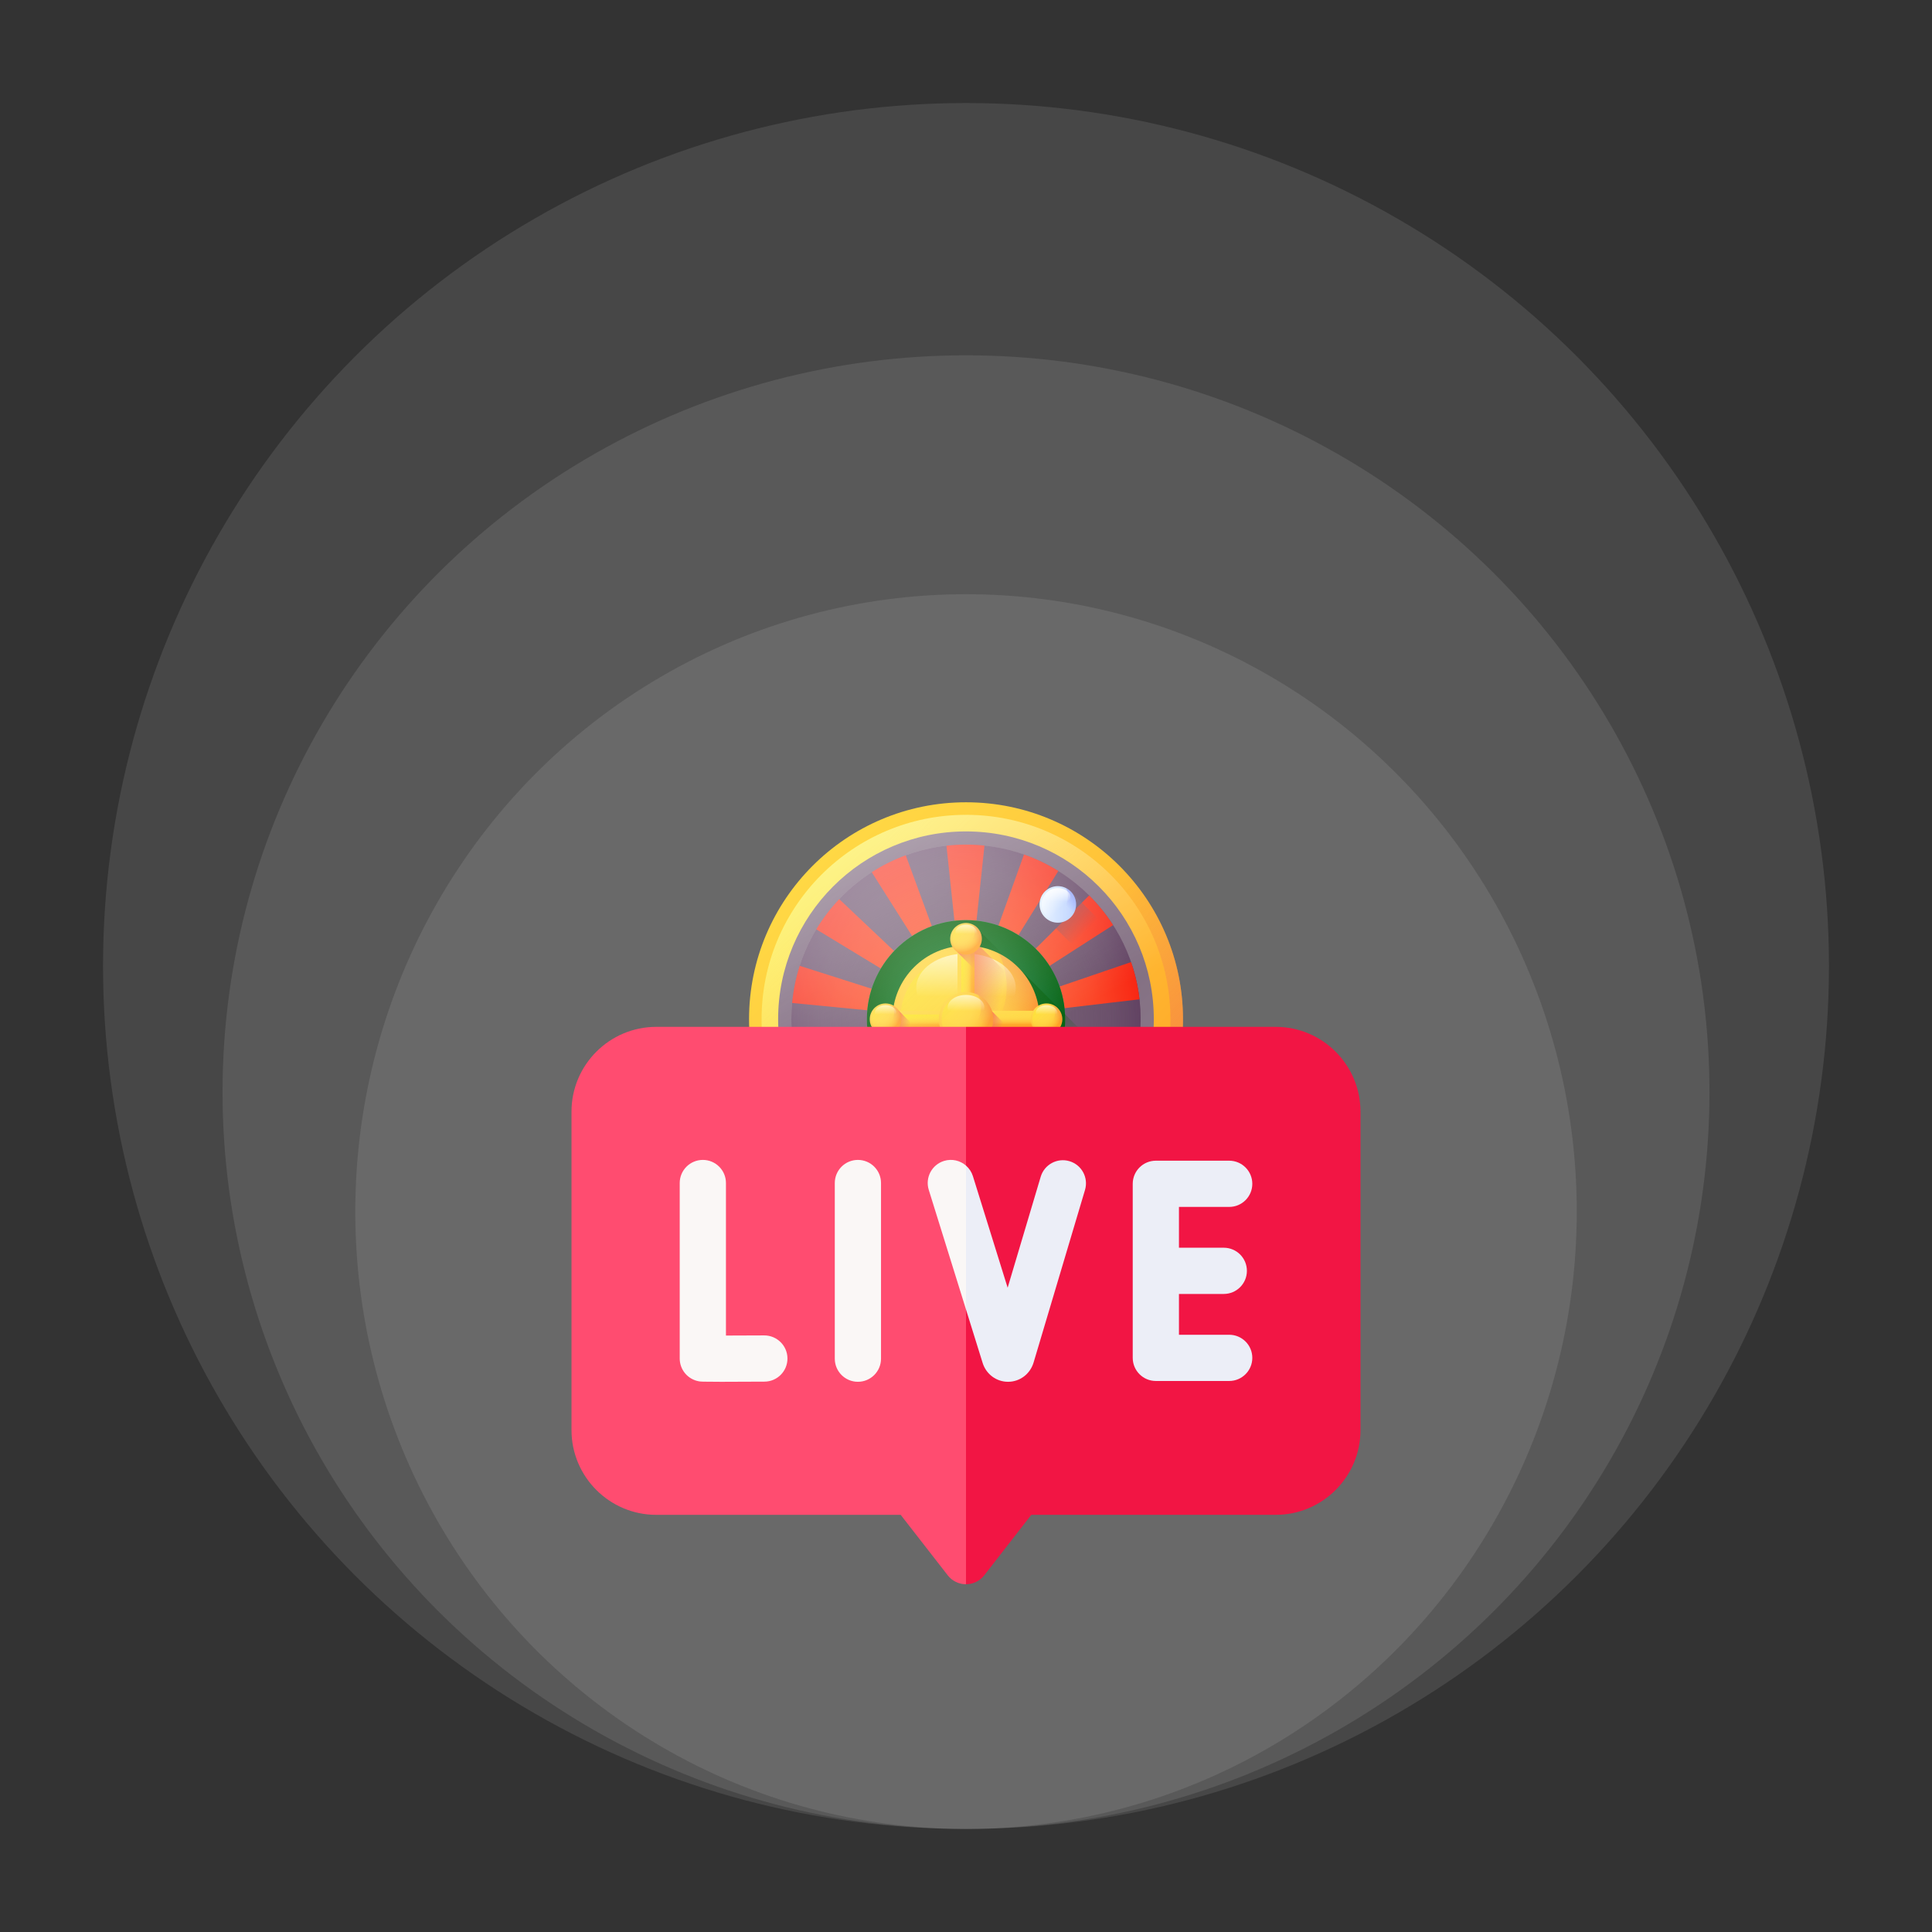 <svg xmlns="http://www.w3.org/2000/svg" width="150" height="150" viewBox="0 0 150 150" fill="none"><rect x="0" y="0" width="150" height="150" fill="#333333" stroke="none"/><ellipse cx="75.002" cy="94.067" rx="47.416" ry="47.931" fill="white" fill-opacity="0.1"></ellipse><ellipse cx="75.001" cy="84.794" rx="57.723" ry="57.208" fill="white" fill-opacity="0.1"></ellipse><ellipse cx="75" cy="75" rx="67" ry="67" fill="white" fill-opacity="0.1"></ellipse><path d="M75.001 95.979C84.305 95.979 91.847 88.438 91.847 79.134C91.847 69.831 84.305 62.289 75.001 62.289C65.698 62.289 58.156 69.831 58.156 79.134C58.156 88.438 65.698 95.979 75.001 95.979Z" fill="url(#paint0_linear_625_2418)"></path><path d="M75 95.005C83.766 95.005 90.872 87.9 90.872 79.134C90.872 70.368 83.766 63.263 75 63.263C66.235 63.263 59.129 70.368 59.129 79.134C59.129 87.9 66.235 95.005 75 95.005Z" fill="url(#paint1_linear_625_2418)"></path><path d="M75.001 62.289C65.698 62.289 58.156 69.831 58.156 79.134C58.156 88.438 65.698 95.979 75.001 95.979C84.305 95.979 91.847 88.438 91.847 79.134C91.847 69.831 84.305 62.289 75.001 62.289ZM75.001 95.006C66.236 95.006 59.13 87.9 59.13 79.134C59.13 70.369 66.236 63.263 75.001 63.263C83.767 63.263 90.873 70.369 90.873 79.134C90.873 87.9 83.767 95.006 75.001 95.006Z" fill="url(#paint2_linear_625_2418)"></path><path d="M74.998 93.718C83.052 93.718 89.582 87.189 89.582 79.135C89.582 71.08 83.052 64.551 74.998 64.551C66.943 64.551 60.414 71.08 60.414 79.135C60.414 87.189 66.943 93.718 74.998 93.718Z" fill="url(#paint3_linear_625_2418)"></path><path d="M74.998 92.695C82.487 92.695 88.558 86.624 88.558 79.135C88.558 71.645 82.487 65.574 74.998 65.574C67.509 65.574 61.438 71.645 61.438 79.135C61.438 86.624 67.509 92.695 74.998 92.695Z" fill="url(#paint4_linear_625_2418)"></path><path d="M74.998 92.695C82.487 92.695 88.558 86.624 88.558 79.135C88.558 71.645 82.487 65.574 74.998 65.574C67.509 65.574 61.438 71.645 61.438 79.135C61.438 86.624 67.509 92.695 74.998 92.695Z" fill="url(#paint5_radial_625_2418)"></path><path d="M88.502 80.406L75.36 79.13L88.473 77.586C88.361 76.602 88.142 75.633 87.818 74.697L75.278 78.98L86.423 71.822C85.888 70.989 85.264 70.217 84.562 69.519L75.189 78.844L82.168 67.621C81.329 67.098 80.435 66.668 79.502 66.34L75.039 78.783L76.435 65.65C75.959 65.6 75.48 65.574 75.001 65.574C74.487 65.574 73.981 65.604 73.482 65.659L74.879 78.795L70.322 66.403C69.396 66.744 68.51 67.185 67.681 67.718L74.738 78.868L65.159 69.807C64.481 70.522 63.883 71.308 63.375 72.152L74.628 78.984L62.089 74.985C61.788 75.923 61.59 76.89 61.5 77.871L74.556 79.139L61.528 80.673C61.641 81.667 61.86 82.629 62.175 83.546L74.638 79.289L63.555 86.407C64.084 87.238 64.701 88.009 65.397 88.707L74.727 79.425L67.773 90.609C68.606 91.135 69.496 91.569 70.424 91.902L74.877 79.486L73.482 92.61C73.981 92.665 74.487 92.695 75.001 92.695C75.486 92.695 75.964 92.669 76.435 92.619L75.037 79.474L79.605 91.893C80.535 91.557 81.425 91.12 82.26 90.59L75.178 79.401L84.803 88.505C85.487 87.789 86.091 87.001 86.605 86.155L75.288 79.285L87.906 83.308C88.21 82.366 88.41 81.393 88.502 80.406Z" fill="url(#paint6_radial_625_2418)"></path><path d="M75.001 86.831C79.252 86.831 82.698 83.385 82.698 79.134C82.698 74.883 79.252 71.438 75.001 71.438C70.751 71.438 67.305 74.883 67.305 79.134C67.305 83.385 70.751 86.831 75.001 86.831Z" fill="url(#paint7_linear_625_2418)"></path><path d="M75.001 86.831C79.252 86.831 82.698 83.385 82.698 79.134C82.698 74.883 79.252 71.438 75.001 71.438C70.751 71.438 67.305 74.883 67.305 79.134C67.305 83.385 70.751 86.831 75.001 86.831Z" fill="url(#paint8_radial_625_2418)"></path><path d="M89.511 85.573L79.18 75.241C78.137 74.122 76.651 73.422 75.001 73.422C71.847 73.422 69.289 75.979 69.289 79.134C69.289 80.784 69.99 82.27 71.109 83.313L81.44 93.644C85.029 92.049 87.916 89.162 89.511 85.573Z" fill="url(#paint9_linear_625_2418)"></path><path d="M67.91 80.024L71.153 83.267V80.024H67.91Z" fill="url(#paint10_linear_625_2418)"></path><path d="M76.085 72.311L78.357 74.583H75.066V72.311H76.085Z" fill="url(#paint11_linear_625_2418)"></path><path d="M75.001 84.846C78.156 84.846 80.713 82.289 80.713 79.134C80.713 75.979 78.156 73.422 75.001 73.422C71.847 73.422 69.289 75.979 69.289 79.134C69.289 82.289 71.847 84.846 75.001 84.846Z" fill="url(#paint12_radial_625_2418)"></path><path d="M74.997 84.234C77.813 84.234 80.096 81.951 80.096 79.135C80.096 76.319 77.813 74.036 74.997 74.036C72.181 74.036 69.898 76.319 69.898 79.135C69.898 81.951 72.181 84.234 74.997 84.234Z" fill="url(#paint13_linear_625_2418)"></path><path d="M77.556 74.025C77.941 74.794 78.158 75.662 78.158 76.581C78.158 79.735 75.601 82.293 72.446 82.293C71.527 82.293 70.66 82.076 69.891 81.691C70.829 83.562 72.764 84.847 75 84.847C78.155 84.847 80.713 82.29 80.713 79.135C80.713 76.899 79.428 74.963 77.556 74.025Z" fill="url(#paint14_linear_625_2418)"></path><path d="M78.862 76.69C78.862 78.156 77.132 79.344 74.999 79.344C72.866 79.344 71.137 78.156 71.137 76.69C71.137 75.225 72.866 74.036 74.999 74.036C77.132 74.036 78.862 75.225 78.862 76.69Z" fill="url(#paint15_linear_625_2418)"></path><path d="M80.71 79.212H69.289C69.293 79.532 69.324 79.852 69.382 80.167L69.384 80.169L73.967 84.752C74.307 84.814 74.653 84.846 74.999 84.847C78.128 84.847 80.668 82.331 80.71 79.212Z" fill="url(#paint16_linear_625_2418)"></path><path d="M80.598 77.99L76.144 73.537C75.767 73.46 75.384 73.422 75 73.422V78.843H80.705C80.691 78.557 80.655 78.272 80.598 77.99Z" fill="url(#paint17_linear_625_2418)"></path><path d="M74.34 72.551H75.661V85.719H74.34V72.551Z" fill="url(#paint18_linear_625_2418)"></path><path d="M74.637 72.551H75.661V85.719H74.637V72.551Z" fill="url(#paint19_linear_625_2418)"></path><path d="M75.661 75.258V72.551H74.34V73.937L75.661 75.258Z" fill="url(#paint20_linear_625_2418)"></path><path d="M75.661 82.436V79.728H74.34V81.115L75.661 82.436Z" fill="url(#paint21_linear_625_2418)"></path><path d="M75.001 74.114C75.678 74.114 76.228 73.565 76.228 72.887C76.228 72.21 75.678 71.66 75.001 71.66C74.323 71.66 73.773 72.21 73.773 72.887C73.773 73.565 74.323 74.114 75.001 74.114Z" fill="url(#paint22_radial_625_2418)"></path><path d="M75.002 73.982C75.607 73.982 76.097 73.491 76.097 72.886C76.097 72.281 75.607 71.791 75.002 71.791C74.397 71.791 73.906 72.281 73.906 72.886C73.906 73.491 74.397 73.982 75.002 73.982Z" fill="url(#paint23_linear_625_2418)"></path><path d="M75.549 71.789C75.634 71.96 75.679 72.147 75.678 72.338C75.678 73.016 75.129 73.565 74.451 73.565C74.261 73.566 74.073 73.521 73.902 73.436C74.104 73.838 74.52 74.114 75 74.114C75.678 74.114 76.227 73.564 76.227 72.887C76.227 72.406 75.951 71.991 75.549 71.789Z" fill="url(#paint24_linear_625_2418)"></path><path d="M75.831 72.361C75.831 72.676 75.46 72.931 75.002 72.931C74.543 72.931 74.172 72.676 74.172 72.361C74.172 72.046 74.543 71.791 75.002 71.791C75.46 71.791 75.831 72.046 75.831 72.361Z" fill="url(#paint25_linear_625_2418)"></path><path d="M75.001 86.609C75.678 86.609 76.228 86.059 76.228 85.381C76.228 84.704 75.678 84.154 75.001 84.154C74.323 84.154 73.773 84.704 73.773 85.381C73.773 86.059 74.323 86.609 75.001 86.609Z" fill="url(#paint26_radial_625_2418)"></path><path d="M75.002 86.477C75.607 86.477 76.097 85.987 76.097 85.382C76.097 84.777 75.607 84.286 75.002 84.286C74.397 84.286 73.906 84.777 73.906 85.382C73.906 85.987 74.397 86.477 75.002 86.477Z" fill="url(#paint27_linear_625_2418)"></path><path d="M75.549 84.284C75.634 84.455 75.679 84.643 75.678 84.833C75.678 85.252 75.469 85.621 75.149 85.843C74.944 85.985 74.701 86.061 74.451 86.06C74.261 86.061 74.073 86.016 73.902 85.931C74.104 86.333 74.52 86.609 75 86.609C75.678 86.609 76.227 86.06 76.227 85.382C76.227 84.901 75.951 84.486 75.549 84.284Z" fill="url(#paint28_linear_625_2418)"></path><path d="M75.831 84.856C75.831 85.171 75.46 85.427 75.002 85.427C74.543 85.427 74.172 85.171 74.172 84.856C74.172 84.541 74.543 84.286 75.002 84.286C75.46 84.286 75.831 84.541 75.831 84.856Z" fill="url(#paint29_linear_625_2418)"></path><path d="M81.586 79.795V78.474H68.418V79.795H81.586Z" fill="url(#paint30_linear_625_2418)"></path><path d="M81.586 79.795V78.77H68.418V79.795H81.586Z" fill="url(#paint31_linear_625_2418)"></path><path d="M68.418 79.795H71.105L69.797 78.487L69.789 78.474H68.418L68.418 79.795Z" fill="url(#paint32_linear_625_2418)"></path><path d="M75.609 79.795H78.296L76.989 78.487L76.98 78.474H75.609V79.795Z" fill="url(#paint33_linear_625_2418)"></path><path d="M81.251 80.362C81.928 80.362 82.478 79.812 82.478 79.134C82.478 78.457 81.928 77.907 81.251 77.907C80.573 77.907 80.023 78.457 80.023 79.134C80.023 79.812 80.573 80.362 81.251 80.362Z" fill="url(#paint34_radial_625_2418)"></path><path d="M81.248 80.23C81.853 80.23 82.343 79.739 82.343 79.135C82.343 78.529 81.853 78.039 81.248 78.039C80.643 78.039 80.152 78.529 80.152 79.135C80.152 79.739 80.643 80.23 81.248 80.23Z" fill="url(#paint35_linear_625_2418)"></path><path d="M81.799 78.036C81.884 78.207 81.929 78.394 81.928 78.585C81.928 79.263 81.379 79.812 80.701 79.812C80.511 79.812 80.323 79.768 80.152 79.683C80.354 80.085 80.77 80.361 81.25 80.361C81.928 80.361 82.477 79.812 82.477 79.134C82.477 78.653 82.201 78.238 81.799 78.036Z" fill="url(#paint36_linear_625_2418)"></path><path d="M82.078 78.609C82.078 78.924 81.706 79.179 81.248 79.179C80.79 79.179 80.418 78.924 80.418 78.609C80.418 78.294 80.79 78.039 81.248 78.039C81.706 78.039 82.078 78.294 82.078 78.609Z" fill="url(#paint37_linear_625_2418)"></path><path d="M68.754 80.362C69.432 80.362 69.982 79.812 69.982 79.134C69.982 78.457 69.432 77.907 68.754 77.907C68.077 77.907 67.527 78.457 67.527 79.134C67.527 79.812 68.077 80.362 68.754 80.362Z" fill="url(#paint38_radial_625_2418)"></path><path d="M68.752 80.23C69.357 80.23 69.847 79.739 69.847 79.135C69.847 78.529 69.357 78.039 68.752 78.039C68.147 78.039 67.656 78.529 67.656 79.135C67.656 79.739 68.147 80.23 68.752 80.23Z" fill="url(#paint39_linear_625_2418)"></path><path d="M69.299 78.036C69.384 78.207 69.429 78.394 69.428 78.585C69.428 79.004 69.219 79.373 68.899 79.595C68.694 79.737 68.451 79.813 68.201 79.812C68.011 79.812 67.823 79.768 67.652 79.683C67.854 80.085 68.27 80.361 68.75 80.361C69.428 80.361 69.977 79.811 69.977 79.134C69.977 78.653 69.701 78.238 69.299 78.036Z" fill="url(#paint40_linear_625_2418)"></path><path d="M69.581 78.609C69.581 78.924 69.21 79.179 68.752 79.179C68.293 79.179 67.922 78.924 67.922 78.609C67.922 78.294 68.293 78.039 68.752 78.039C69.21 78.039 69.581 78.294 69.581 78.609Z" fill="url(#paint41_linear_625_2418)"></path><path d="M75.001 81.248C76.168 81.248 77.115 80.302 77.115 79.134C77.115 77.967 76.168 77.02 75.001 77.02C73.833 77.02 72.887 77.967 72.887 79.134C72.887 80.302 73.833 81.248 75.001 81.248Z" fill="url(#paint42_radial_625_2418)"></path><path d="M75 81.022C76.042 81.022 76.887 80.177 76.887 79.135C76.887 78.093 76.042 77.248 75 77.248C73.958 77.248 73.113 78.093 73.113 79.135C73.113 80.177 73.958 81.022 75 81.022Z" fill="url(#paint43_linear_625_2418)"></path><path d="M75.946 77.243C76.093 77.537 76.169 77.861 76.169 78.189C76.169 79.356 75.222 80.303 74.055 80.303C73.727 80.303 73.403 80.227 73.109 80.08C73.456 80.772 74.173 81.248 75 81.248C76.168 81.248 77.114 80.302 77.114 79.134C77.114 78.307 76.639 77.59 75.946 77.243Z" fill="url(#paint44_linear_625_2418)"></path><path d="M76.429 78.23C76.429 78.773 75.789 79.213 75 79.213C74.21 79.213 73.57 78.773 73.57 78.23C73.57 77.688 74.21 77.248 75 77.248C75.789 77.248 76.429 77.688 76.429 78.23Z" fill="url(#paint45_linear_625_2418)"></path><path d="M85.733 71.818L83.168 69.252C82.909 68.974 82.54 68.8 82.13 68.8C81.346 68.8 80.711 69.435 80.711 70.219C80.711 70.628 80.885 70.997 81.163 71.256L83.729 73.822C84.622 73.425 85.336 72.71 85.733 71.818Z" fill="url(#paint46_linear_625_2418)"></path><path d="M83.548 70.219C83.548 71.002 82.913 71.637 82.13 71.637C81.346 71.637 80.711 71.002 80.711 70.219C80.711 69.435 81.346 68.8 82.13 68.8C82.913 68.8 83.548 69.435 83.548 70.219Z" fill="url(#paint47_linear_625_2418)"></path><path d="M83.4 70.219C83.4 70.919 82.833 71.486 82.133 71.486C81.434 71.486 80.867 70.919 80.867 70.219C80.867 69.52 81.434 68.953 82.133 68.953C82.833 68.953 83.4 69.52 83.4 70.219Z" fill="url(#paint48_linear_625_2418)"></path><path d="M82.767 68.95C82.866 69.147 82.917 69.365 82.917 69.585C82.917 70.368 82.281 71.004 81.498 71.004C81.278 71.004 81.06 70.953 80.863 70.854C81.096 71.319 81.577 71.638 82.132 71.638C82.916 71.638 83.551 71.003 83.551 70.219C83.551 69.664 83.232 69.183 82.767 68.95Z" fill="url(#paint49_linear_625_2418)"></path><path d="M83.09 69.612C83.09 69.976 82.661 70.272 82.131 70.272C81.601 70.272 81.172 69.976 81.172 69.612C81.172 69.248 81.601 68.953 82.131 68.953C82.661 68.953 83.09 69.248 83.09 69.612Z" fill="url(#paint50_linear_625_2418)"></path><path d="M76.081 91.64L73.515 89.074C73.256 88.796 72.887 88.622 72.477 88.622C71.694 88.622 71.059 89.257 71.059 90.041C71.059 90.451 71.233 90.82 71.51 91.079L74.076 93.644C74.969 93.247 75.683 92.533 76.081 91.64Z" fill="url(#paint51_linear_625_2418)"></path><path d="M72.477 91.46C73.261 91.46 73.896 90.824 73.896 90.041C73.896 89.257 73.261 88.622 72.477 88.622C71.694 88.622 71.059 89.257 71.059 90.041C71.059 90.824 71.694 91.46 72.477 91.46Z" fill="url(#paint52_linear_625_2418)"></path><path d="M72.477 91.307C73.177 91.307 73.744 90.74 73.744 90.041C73.744 89.341 73.177 88.774 72.477 88.774C71.778 88.774 71.211 89.341 71.211 90.041C71.211 90.74 71.778 91.307 72.477 91.307Z" fill="url(#paint53_linear_625_2418)"></path><path d="M73.115 88.772C73.213 88.969 73.264 89.186 73.264 89.406C73.264 90.19 72.629 90.825 71.846 90.825C71.625 90.825 71.408 90.774 71.211 90.675C71.444 91.14 71.925 91.459 72.48 91.459C73.263 91.459 73.899 90.824 73.899 90.041C73.899 89.485 73.58 89.004 73.115 88.772Z" fill="url(#paint54_linear_625_2418)"></path><path d="M73.438 89.434C73.438 89.798 73.008 90.093 72.479 90.093C71.949 90.093 71.519 89.798 71.519 89.434C71.519 89.07 71.949 88.774 72.479 88.774C73.008 88.774 73.438 89.07 73.438 89.434Z" fill="url(#paint55_linear_625_2418)"></path><path d="M75 95.005C83.766 95.005 90.872 87.9 90.872 79.134C90.872 70.368 83.766 63.263 75 63.263C66.235 63.263 59.129 70.368 59.129 79.134C59.129 87.9 66.235 95.005 75 95.005Z" fill="url(#paint56_linear_625_2418)"></path><path d="M50.951 79.725C47.323 79.725 44.371 82.677 44.371 86.305V111.032C44.371 114.66 47.323 117.612 50.951 117.612H69.929L73.582 122.308C73.75 122.523 73.965 122.698 74.21 122.818C74.456 122.938 74.725 123 74.999 123L76.195 99.143L74.999 79.725H50.951Z" fill="#FF4C70"></path><path d="M99.047 79.725H75V123C75.273 123 75.543 122.938 75.788 122.818C76.034 122.698 76.249 122.523 76.416 122.308L80.069 117.612H99.047C102.676 117.612 105.628 114.66 105.628 111.032V86.305C105.628 82.676 102.676 79.725 99.047 79.725Z" fill="#F21544"></path><path d="M56.002 107.283C54.488 107.283 54.394 107.267 54.265 107.245C53.848 107.173 53.469 106.956 53.196 106.633C52.923 106.309 52.773 105.899 52.773 105.476V91.849C52.773 90.858 53.577 90.055 54.568 90.055C55.559 90.055 56.363 90.858 56.363 91.849V103.692C57.289 103.691 58.426 103.686 59.334 103.681C60.32 103.679 61.133 104.475 61.138 105.466C61.144 106.457 60.345 107.265 59.354 107.27C57.796 107.279 56.733 107.283 56.002 107.283ZM66.607 107.282C65.616 107.282 64.813 106.478 64.813 105.487V91.849C64.813 90.858 65.616 90.055 66.607 90.055C67.598 90.055 68.402 90.858 68.402 91.849V105.487C68.402 106.478 67.598 107.282 66.607 107.282Z" fill="#FAF7F6"></path><path d="M95.434 103.63H91.534V100.462H95.014C96.005 100.462 96.809 99.659 96.809 98.668C96.809 97.676 96.005 96.873 95.014 96.873H91.534V93.705H95.434C96.425 93.705 97.229 92.902 97.229 91.911C97.229 90.92 96.425 90.116 95.434 90.116H89.74C88.749 90.116 87.945 90.92 87.945 91.911V105.424C87.945 106.415 88.749 107.219 89.74 107.219H95.434C96.425 107.219 97.229 106.415 97.229 105.424C97.229 104.433 96.425 103.63 95.434 103.63Z" fill="#ECEEF7"></path><path d="M73.289 90.135C72.343 90.43 71.814 91.436 72.109 92.382L75 101.668L76.067 97.033L75 90.497C74.546 90.102 73.906 89.943 73.289 90.135Z" fill="#FAF7F6"></path><path d="M83.033 90.154C82.083 89.871 81.083 90.412 80.8 91.362L78.233 99.978L75.536 91.315C75.437 90.998 75.251 90.715 75 90.497V101.668L76.295 105.827C76.572 106.698 77.363 107.282 78.264 107.282H78.277C79.185 107.276 79.975 106.681 80.246 105.791L84.24 92.386C84.523 91.437 83.983 90.437 83.033 90.154Z" fill="#ECEEF7"></path><defs><linearGradient id="paint0_linear_625_2418" x1="62.516" y1="66.649" x2="87.293" y2="91.426" gradientUnits="userSpaceOnUse"><stop stop-color="#FFD945"></stop><stop offset="0.304" stop-color="#FFCD3E"></stop><stop offset="0.856" stop-color="#FFAD2B"></stop><stop offset="1" stop-color="#FFA325"></stop></linearGradient><linearGradient id="paint1_linear_625_2418" x1="75.816" y1="79.95" x2="62.684" y2="66.818" gradientUnits="userSpaceOnUse"><stop stop-color="#FFD945" stop-opacity="0"></stop><stop offset="1" stop-color="#FBED21"></stop></linearGradient><linearGradient id="paint2_linear_625_2418" x1="75.282" y1="79.4" x2="96.189" y2="99.217" gradientUnits="userSpaceOnUse"><stop stop-color="#E87264" stop-opacity="0"></stop><stop offset="1" stop-color="#FF7044"></stop></linearGradient><linearGradient id="paint3_linear_625_2418" x1="84.444" y1="88.581" x2="63.947" y2="68.084" gradientUnits="userSpaceOnUse"><stop stop-color="#8A7889"></stop><stop offset="1" stop-color="#6E566E"></stop></linearGradient><linearGradient id="paint4_linear_625_2418" x1="66.214" y1="70.351" x2="85.273" y2="89.409" gradientUnits="userSpaceOnUse"><stop stop-color="#8A7889"></stop><stop offset="1" stop-color="#6E566E"></stop></linearGradient><radialGradient id="paint5_radial_625_2418" cx="0" cy="0" r="1" gradientUnits="userSpaceOnUse" gradientTransform="translate(74.998 79.135) rotate(180) scale(14.468)"><stop stop-color="#6E566E" stop-opacity="0"></stop><stop offset="0.526" stop-color="#6D546D" stop-opacity="0.526"></stop><stop offset="0.78" stop-color="#684C68" stop-opacity="0.78"></stop><stop offset="0.975" stop-color="#5F3F60" stop-opacity="0.975"></stop><stop offset="1" stop-color="#5E3D5F"></stop></radialGradient><radialGradient id="paint6_radial_625_2418" cx="0" cy="0" r="1" gradientUnits="userSpaceOnUse" gradientTransform="translate(75.001 79.135) scale(13.531)"><stop stop-color="#FF7044"></stop><stop offset="0.218" stop-color="#FF6B41"></stop><stop offset="0.469" stop-color="#FD5D38"></stop><stop offset="0.735" stop-color="#FB4728"></stop><stop offset="1" stop-color="#F82814"></stop></radialGradient><linearGradient id="paint7_linear_625_2418" x1="72.002" y1="76.135" x2="83.449" y2="87.582" gradientUnits="userSpaceOnUse"><stop stop-color="#4AB272"></stop><stop offset="1" stop-color="#077565"></stop></linearGradient><radialGradient id="paint8_radial_625_2418" cx="0" cy="0" r="1" gradientUnits="userSpaceOnUse" gradientTransform="translate(75.497 79.927) scale(9.425)"><stop stop-color="#005A01" stop-opacity="0"></stop><stop offset="0.859" stop-color="#005A01" stop-opacity="0.859"></stop><stop offset="1" stop-color="#005A01"></stop></radialGradient><linearGradient id="paint9_linear_625_2418" x1="80.493" y1="84.608" x2="72.962" y2="77.474" gradientUnits="userSpaceOnUse"><stop stop-color="#005A01" stop-opacity="0"></stop><stop offset="1" stop-color="#005A01"></stop></linearGradient><linearGradient id="paint10_linear_625_2418" x1="70.995" y1="82.51" x2="68.468" y2="78.217" gradientUnits="userSpaceOnUse"><stop stop-color="#005A01" stop-opacity="0"></stop><stop offset="1" stop-color="#005A01"></stop></linearGradient><linearGradient id="paint11_linear_625_2418" x1="76.832" y1="74.787" x2="74.767" y2="71.279" gradientUnits="userSpaceOnUse"><stop stop-color="#005A01" stop-opacity="0"></stop><stop offset="1" stop-color="#005A01"></stop></linearGradient><radialGradient id="paint12_radial_625_2418" cx="0" cy="0" r="1" gradientUnits="userSpaceOnUse" gradientTransform="translate(73.356 76.941) scale(7.117)"><stop stop-color="#FFD945"></stop><stop offset="0.417" stop-color="#FFD744"></stop><stop offset="0.628" stop-color="#FFCF3F"></stop><stop offset="0.793" stop-color="#FFC237"></stop><stop offset="0.933" stop-color="#FFAF2C"></stop><stop offset="1" stop-color="#FFA325"></stop></radialGradient><linearGradient id="paint13_linear_625_2418" x1="75.99" y1="80.127" x2="69.156" y2="73.294" gradientUnits="userSpaceOnUse"><stop stop-color="#FFD945" stop-opacity="0"></stop><stop offset="1" stop-color="#FBED21"></stop></linearGradient><linearGradient id="paint14_linear_625_2418" x1="77.427" y1="79.35" x2="88.068" y2="70.343" gradientUnits="userSpaceOnUse"><stop stop-color="#E87264" stop-opacity="0"></stop><stop offset="1" stop-color="#FF7044"></stop></linearGradient><linearGradient id="paint15_linear_625_2418" x1="74.999" y1="77.378" x2="74.999" y2="71.992" gradientUnits="userSpaceOnUse"><stop stop-color="white" stop-opacity="0"></stop><stop offset="1" stop-color="white"></stop></linearGradient><linearGradient id="paint16_linear_625_2418" x1="75.665" y1="83.244" x2="74.629" y2="77.299" gradientUnits="userSpaceOnUse"><stop stop-color="#E87264" stop-opacity="0"></stop><stop offset="1" stop-color="#FF7044"></stop></linearGradient><linearGradient id="paint17_linear_625_2418" x1="77.895" y1="76.58" x2="74.372" y2="75.986" gradientUnits="userSpaceOnUse"><stop stop-color="#E87264" stop-opacity="0"></stop><stop offset="1" stop-color="#FF7044"></stop></linearGradient><linearGradient id="paint18_linear_625_2418" x1="74.406" y1="79.135" x2="75.427" y2="79.135" gradientUnits="userSpaceOnUse"><stop stop-color="#FFD945"></stop><stop offset="0.417" stop-color="#FFD744"></stop><stop offset="0.628" stop-color="#FFCF3F"></stop><stop offset="0.793" stop-color="#FFC237"></stop><stop offset="0.933" stop-color="#FFAF2C"></stop><stop offset="1" stop-color="#FFA325"></stop></linearGradient><linearGradient id="paint19_linear_625_2418" x1="75.495" y1="79.179" x2="73.889" y2="78.973" gradientUnits="userSpaceOnUse"><stop stop-color="#FFD945" stop-opacity="0"></stop><stop offset="1" stop-color="#FBED21"></stop></linearGradient><linearGradient id="paint20_linear_625_2418" x1="76.151" y1="74.813" x2="74.94" y2="73.161" gradientUnits="userSpaceOnUse"><stop stop-color="#E87264" stop-opacity="0"></stop><stop offset="1" stop-color="#FF7044"></stop></linearGradient><linearGradient id="paint21_linear_625_2418" x1="76.151" y1="81.99" x2="74.94" y2="80.339" gradientUnits="userSpaceOnUse"><stop stop-color="#E87264" stop-opacity="0"></stop><stop offset="1" stop-color="#FF7044"></stop></linearGradient><radialGradient id="paint22_radial_625_2418" cx="0" cy="0" r="1" gradientUnits="userSpaceOnUse" gradientTransform="translate(74.647 72.416) scale(1.529)"><stop stop-color="#FFD945"></stop><stop offset="0.417" stop-color="#FFD744"></stop><stop offset="0.628" stop-color="#FFCF3F"></stop><stop offset="0.793" stop-color="#FFC237"></stop><stop offset="0.933" stop-color="#FFAF2C"></stop><stop offset="1" stop-color="#FFA325"></stop></radialGradient><linearGradient id="paint23_linear_625_2418" x1="75.215" y1="73.1" x2="73.747" y2="71.632" gradientUnits="userSpaceOnUse"><stop stop-color="#FFD945" stop-opacity="0"></stop><stop offset="1" stop-color="#FBED21"></stop></linearGradient><linearGradient id="paint24_linear_625_2418" x1="75.521" y1="72.933" x2="77.807" y2="70.998" gradientUnits="userSpaceOnUse"><stop stop-color="#E87264" stop-opacity="0"></stop><stop offset="1" stop-color="#FF7044"></stop></linearGradient><linearGradient id="paint25_linear_625_2418" x1="75.002" y1="72.509" x2="75.002" y2="71.352" gradientUnits="userSpaceOnUse"><stop stop-color="white" stop-opacity="0"></stop><stop offset="1" stop-color="white"></stop></linearGradient><radialGradient id="paint26_radial_625_2418" cx="0" cy="0" r="1" gradientUnits="userSpaceOnUse" gradientTransform="translate(74.647 84.91) scale(1.529)"><stop stop-color="#FFD945"></stop><stop offset="0.417" stop-color="#FFD744"></stop><stop offset="0.628" stop-color="#FFCF3F"></stop><stop offset="0.793" stop-color="#FFC237"></stop><stop offset="0.933" stop-color="#FFAF2C"></stop><stop offset="1" stop-color="#FFA325"></stop></radialGradient><linearGradient id="paint27_linear_625_2418" x1="75.215" y1="85.595" x2="73.747" y2="84.127" gradientUnits="userSpaceOnUse"><stop stop-color="#FFD945" stop-opacity="0"></stop><stop offset="1" stop-color="#FBED21"></stop></linearGradient><linearGradient id="paint28_linear_625_2418" x1="75.521" y1="85.428" x2="77.807" y2="83.493" gradientUnits="userSpaceOnUse"><stop stop-color="#E87264" stop-opacity="0"></stop><stop offset="1" stop-color="#FF7044"></stop></linearGradient><linearGradient id="paint29_linear_625_2418" x1="75.002" y1="85.004" x2="75.002" y2="83.847" gradientUnits="userSpaceOnUse"><stop stop-color="white" stop-opacity="0"></stop><stop offset="1" stop-color="white"></stop></linearGradient><linearGradient id="paint30_linear_625_2418" x1="75.002" y1="78.54" x2="75.002" y2="79.561" gradientUnits="userSpaceOnUse"><stop stop-color="#FFD945"></stop><stop offset="0.417" stop-color="#FFD744"></stop><stop offset="0.628" stop-color="#FFCF3F"></stop><stop offset="0.793" stop-color="#FFC237"></stop><stop offset="0.933" stop-color="#FFAF2C"></stop><stop offset="1" stop-color="#FFA325"></stop></linearGradient><linearGradient id="paint31_linear_625_2418" x1="75.046" y1="79.629" x2="74.84" y2="78.023" gradientUnits="userSpaceOnUse"><stop stop-color="#FFD945" stop-opacity="0"></stop><stop offset="1" stop-color="#FBED21"></stop></linearGradient><linearGradient id="paint32_linear_625_2418" x1="70.638" y1="79.625" x2="69.537" y2="79.273" gradientUnits="userSpaceOnUse"><stop stop-color="#E87264" stop-opacity="0"></stop><stop offset="1" stop-color="#FF7044"></stop></linearGradient><linearGradient id="paint33_linear_625_2418" x1="77.829" y1="79.625" x2="76.728" y2="79.273" gradientUnits="userSpaceOnUse"><stop stop-color="#E87264" stop-opacity="0"></stop><stop offset="1" stop-color="#FF7044"></stop></linearGradient><radialGradient id="paint34_radial_625_2418" cx="0" cy="0" r="1" gradientUnits="userSpaceOnUse" gradientTransform="translate(80.897 78.663) scale(1.529)"><stop stop-color="#FFD945"></stop><stop offset="0.417" stop-color="#FFD744"></stop><stop offset="0.628" stop-color="#FFCF3F"></stop><stop offset="0.793" stop-color="#FFC237"></stop><stop offset="0.933" stop-color="#FFAF2C"></stop><stop offset="1" stop-color="#FFA325"></stop></radialGradient><linearGradient id="paint35_linear_625_2418" x1="81.461" y1="79.348" x2="79.993" y2="77.88" gradientUnits="userSpaceOnUse"><stop stop-color="#FFD945" stop-opacity="0"></stop><stop offset="1" stop-color="#FBED21"></stop></linearGradient><linearGradient id="paint36_linear_625_2418" x1="81.771" y1="79.18" x2="84.057" y2="77.245" gradientUnits="userSpaceOnUse"><stop stop-color="#E87264" stop-opacity="0"></stop><stop offset="1" stop-color="#FF7044"></stop></linearGradient><linearGradient id="paint37_linear_625_2418" x1="81.248" y1="78.757" x2="81.248" y2="77.6" gradientUnits="userSpaceOnUse"><stop stop-color="white" stop-opacity="0"></stop><stop offset="1" stop-color="white"></stop></linearGradient><radialGradient id="paint38_radial_625_2418" cx="0" cy="0" r="1" gradientUnits="userSpaceOnUse" gradientTransform="translate(68.401 78.663) scale(1.529)"><stop stop-color="#FFD945"></stop><stop offset="0.417" stop-color="#FFD744"></stop><stop offset="0.628" stop-color="#FFCF3F"></stop><stop offset="0.793" stop-color="#FFC237"></stop><stop offset="0.933" stop-color="#FFAF2C"></stop><stop offset="1" stop-color="#FFA325"></stop></radialGradient><linearGradient id="paint39_linear_625_2418" x1="68.965" y1="79.348" x2="67.497" y2="77.88" gradientUnits="userSpaceOnUse"><stop stop-color="#FFD945" stop-opacity="0"></stop><stop offset="1" stop-color="#FBED21"></stop></linearGradient><linearGradient id="paint40_linear_625_2418" x1="69.271" y1="79.18" x2="71.557" y2="77.245" gradientUnits="userSpaceOnUse"><stop stop-color="#E87264" stop-opacity="0"></stop><stop offset="1" stop-color="#FF7044"></stop></linearGradient><linearGradient id="paint41_linear_625_2418" x1="68.752" y1="78.757" x2="68.752" y2="77.6" gradientUnits="userSpaceOnUse"><stop stop-color="white" stop-opacity="0"></stop><stop offset="1" stop-color="white"></stop></linearGradient><radialGradient id="paint42_radial_625_2418" cx="0" cy="0" r="1" gradientUnits="userSpaceOnUse" gradientTransform="translate(74.392 78.323) scale(2.634)"><stop stop-color="#FFD945"></stop><stop offset="0.417" stop-color="#FFD744"></stop><stop offset="0.628" stop-color="#FFCF3F"></stop><stop offset="0.793" stop-color="#FFC237"></stop><stop offset="0.933" stop-color="#FFAF2C"></stop><stop offset="1" stop-color="#FFA325"></stop></radialGradient><linearGradient id="paint43_linear_625_2418" x1="75.367" y1="79.502" x2="72.839" y2="76.973" gradientUnits="userSpaceOnUse"><stop stop-color="#FFD945" stop-opacity="0"></stop><stop offset="1" stop-color="#FBED21"></stop></linearGradient><linearGradient id="paint44_linear_625_2418" x1="75.898" y1="79.213" x2="79.836" y2="75.88" gradientUnits="userSpaceOnUse"><stop stop-color="#E87264" stop-opacity="0"></stop><stop offset="1" stop-color="#FF7044"></stop></linearGradient><linearGradient id="paint45_linear_625_2418" x1="75" y1="78.485" x2="75" y2="76.492" gradientUnits="userSpaceOnUse"><stop stop-color="white" stop-opacity="0"></stop><stop offset="1" stop-color="white"></stop></linearGradient><linearGradient id="paint46_linear_625_2418" x1="84.277" y1="72.366" x2="81.039" y2="69.128" gradientUnits="userSpaceOnUse"><stop stop-color="#6E566E" stop-opacity="0"></stop><stop offset="1" stop-color="#6E566E"></stop></linearGradient><linearGradient id="paint47_linear_625_2418" x1="80.711" y1="70.219" x2="83.548" y2="70.219" gradientUnits="userSpaceOnUse"><stop stop-color="#E4F2FF"></stop><stop offset="1" stop-color="#B2CBFF"></stop></linearGradient><linearGradient id="paint48_linear_625_2418" x1="82.38" y1="70.466" x2="80.683" y2="68.769" gradientUnits="userSpaceOnUse"><stop stop-color="white" stop-opacity="0"></stop><stop offset="1" stop-color="white"></stop></linearGradient><linearGradient id="paint49_linear_625_2418" x1="82.735" y1="70.273" x2="85.378" y2="68.036" gradientUnits="userSpaceOnUse"><stop stop-color="#3F3CED" stop-opacity="0"></stop><stop offset="0.28" stop-color="#3C3DE4" stop-opacity="0.28"></stop><stop offset="0.731" stop-color="#3541CC" stop-opacity="0.731"></stop><stop offset="1" stop-color="#2F43BB"></stop></linearGradient><linearGradient id="paint50_linear_625_2418" x1="82.131" y1="70.003" x2="82.131" y2="68.666" gradientUnits="userSpaceOnUse"><stop stop-color="white" stop-opacity="0"></stop><stop offset="1" stop-color="white"></stop></linearGradient><linearGradient id="paint51_linear_625_2418" x1="74.625" y1="92.188" x2="71.387" y2="88.95" gradientUnits="userSpaceOnUse"><stop stop-color="#6E566E" stop-opacity="0"></stop><stop offset="1" stop-color="#6E566E"></stop></linearGradient><linearGradient id="paint52_linear_625_2418" x1="71.059" y1="90.041" x2="73.896" y2="90.041" gradientUnits="userSpaceOnUse"><stop stop-color="#E4F2FF"></stop><stop offset="1" stop-color="#B2CBFF"></stop></linearGradient><linearGradient id="paint53_linear_625_2418" x1="72.724" y1="90.287" x2="71.027" y2="88.59" gradientUnits="userSpaceOnUse"><stop stop-color="white" stop-opacity="0"></stop><stop offset="1" stop-color="white"></stop></linearGradient><linearGradient id="paint54_linear_625_2418" x1="73.083" y1="90.094" x2="75.725" y2="87.857" gradientUnits="userSpaceOnUse"><stop stop-color="#3F3CED" stop-opacity="0"></stop><stop offset="0.28" stop-color="#3C3DE4" stop-opacity="0.28"></stop><stop offset="0.731" stop-color="#3541CC" stop-opacity="0.731"></stop><stop offset="1" stop-color="#2F43BB"></stop></linearGradient><linearGradient id="paint55_linear_625_2418" x1="72.479" y1="89.825" x2="72.479" y2="88.487" gradientUnits="userSpaceOnUse"><stop stop-color="white" stop-opacity="0"></stop><stop offset="1" stop-color="white"></stop></linearGradient><linearGradient id="paint56_linear_625_2418" x1="76.492" y1="82.019" x2="57.072" y2="44.467" gradientUnits="userSpaceOnUse"><stop stop-color="white" stop-opacity="0"></stop><stop offset="1" stop-color="white"></stop></linearGradient></defs></svg>